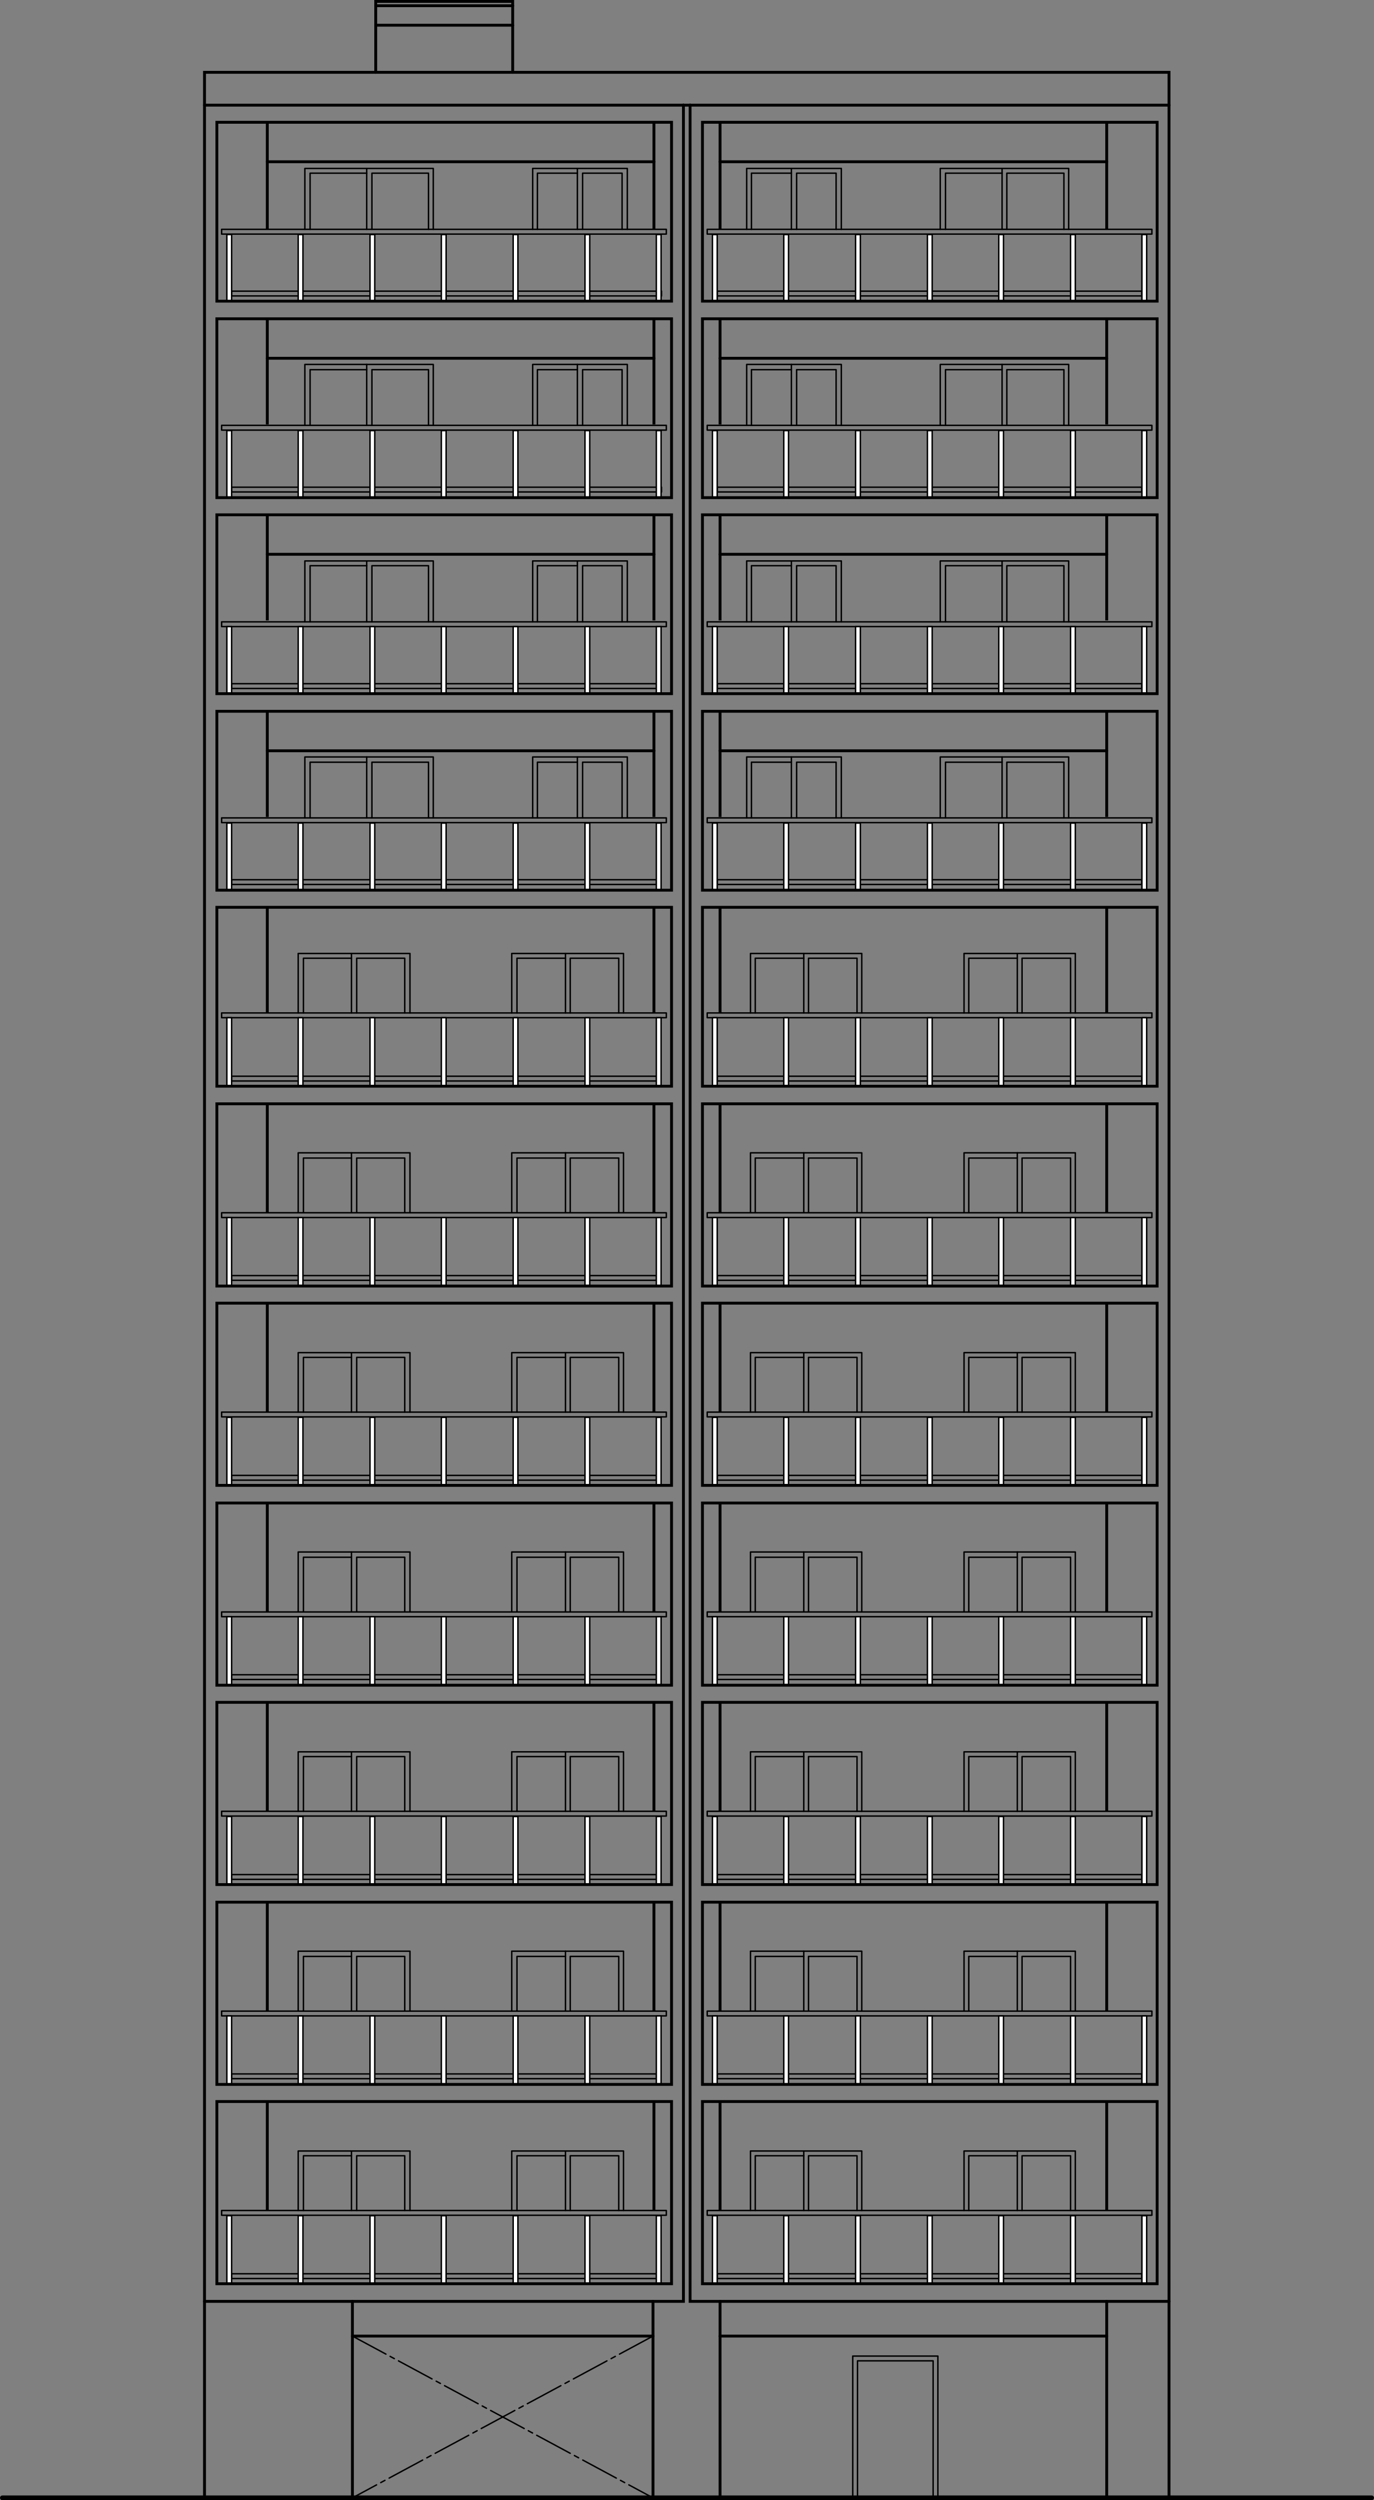 <?xml version="1.0" encoding="UTF-8"?> <!-- Generator: Adobe Illustrator 26.2.1, SVG Export Plug-In . SVG Version: 6.00 Build 0) --> <svg xmlns="http://www.w3.org/2000/svg" xmlns:xlink="http://www.w3.org/1999/xlink" version="1.1" id="レイヤー_1" x="0px" y="0px" viewBox="0 0 288.9 525.5" style="enable-background:new 0 0 288.9 525.5;" xml:space="preserve"><rect x="0" y="0" width="288.9" height="525.5" fill="#808080" stroke="none"/> <style type="text/css"> .st0{fill:none;stroke:#000000;stroke-width:0.3;stroke-linecap:round;stroke-linejoin:round;stroke-miterlimit:1;} .st1{fill:none;stroke:#000000;stroke-width:0.3;stroke-linecap:round;stroke-linejoin:round;stroke-miterlimit:1;stroke-dasharray:8,1,1,1;} .st2{fill:#FFFFFF;stroke:#000000;stroke-width:0.3;stroke-linecap:round;stroke-linejoin:round;stroke-miterlimit:1;} .st3{fill:none;stroke:#000000;stroke-width:0.6;stroke-linecap:round;} .st4{fill:none;stroke:#000000;stroke-width:0.6;} .st5{fill:none;stroke:#000000;stroke-linecap:round;stroke-linejoin:round;stroke-miterlimit:500;} </style> <g> <g> <line class="st0" x1="77.1" y1="35.4" x2="77.1" y2="48.2"></line> <polyline class="st0" points="78.2,48.2 78.2,36.4 90.1,36.4 90.1,48.2 "></polyline> </g> <polyline class="st0" points="91.1,48.2 91.1,35.4 64.1,35.4 64.1,48.2 "></polyline> <polyline class="st0" points="65.2,48.2 65.2,36.4 77.1,36.4 "></polyline> </g> <g> <g> <line class="st0" x1="210.7" y1="35.4" x2="210.7" y2="48.2"></line> <polyline class="st0" points="211.7,48.2 211.7,36.4 223.7,36.4 223.7,48.2 "></polyline> </g> <polyline class="st0" points="224.7,48.2 224.7,35.4 197.7,35.4 197.7,48.2 "></polyline> <polyline class="st0" points="198.8,48.2 198.8,36.4 210.7,36.4 "></polyline> </g> <g> <g> <line class="st0" x1="121.4" y1="35.4" x2="121.4" y2="48.2"></line> <polyline class="st0" points="122.5,48.2 122.5,36.4 130.8,36.4 130.8,48.2 "></polyline> </g> <polyline class="st0" points="131.9,48.2 131.9,35.4 112,35.4 112,48.2 "></polyline> <polyline class="st0" points="113,48.2 113,36.4 121.4,36.4 "></polyline> </g> <g> <g> <line class="st0" x1="166.4" y1="35.4" x2="166.4" y2="48.2"></line> <polyline class="st0" points="167.5,48.2 167.5,36.4 175.8,36.4 175.8,48.2 "></polyline> </g> <polyline class="st0" points="176.9,48.2 176.9,35.4 157,35.4 157,48.2 "></polyline> <polyline class="st0" points="158,48.2 158,36.4 166.4,36.4 "></polyline> </g> <g> <g> <line class="st0" x1="77.1" y1="76.6" x2="77.1" y2="89.4"></line> <polyline class="st0" points="78.2,89.4 78.2,77.7 90.1,77.7 90.1,89.4 "></polyline> </g> <polyline class="st0" points="91.1,89.4 91.1,76.6 64.1,76.6 64.1,89.4 "></polyline> <polyline class="st0" points="65.2,89.4 65.2,77.7 77.1,77.7 "></polyline> </g> <g> <g> <line class="st0" x1="210.7" y1="76.6" x2="210.7" y2="89.4"></line> <polyline class="st0" points="211.7,89.4 211.7,77.7 223.7,77.7 223.7,89.4 "></polyline> </g> <polyline class="st0" points="224.7,89.4 224.7,76.6 197.7,76.6 197.7,89.4 "></polyline> <polyline class="st0" points="198.8,89.4 198.8,77.7 210.7,77.7 "></polyline> </g> <g> <g> <line class="st0" x1="121.4" y1="76.6" x2="121.4" y2="89.4"></line> <polyline class="st0" points="122.5,89.4 122.5,77.7 130.8,77.7 130.8,89.4 "></polyline> </g> <polyline class="st0" points="131.9,89.4 131.9,76.6 112,76.6 112,89.4 "></polyline> <polyline class="st0" points="113,89.4 113,77.7 121.4,77.7 "></polyline> </g> <g> <g> <line class="st0" x1="166.4" y1="76.6" x2="166.4" y2="89.4"></line> <polyline class="st0" points="167.5,89.4 167.5,77.7 175.8,77.7 175.8,89.4 "></polyline> </g> <polyline class="st0" points="176.9,89.4 176.9,76.6 157,76.6 157,89.4 "></polyline> <polyline class="st0" points="158,89.4 158,77.7 166.4,77.7 "></polyline> </g> <g> <g> <line class="st0" x1="77.1" y1="117.9" x2="77.1" y2="130.7"></line> <polyline class="st0" points="78.2,130.7 78.2,118.9 90.1,118.9 90.1,130.7 "></polyline> </g> <polyline class="st0" points="91.1,130.7 91.1,117.9 64.1,117.9 64.1,130.7 "></polyline> <polyline class="st0" points="65.2,130.7 65.2,118.9 77.1,118.9 "></polyline> </g> <g> <g> <line class="st0" x1="210.7" y1="117.9" x2="210.7" y2="130.7"></line> <polyline class="st0" points="211.7,130.7 211.7,118.9 223.7,118.9 223.7,130.7 "></polyline> </g> <polyline class="st0" points="224.7,130.7 224.7,117.9 197.7,117.9 197.7,130.7 "></polyline> <polyline class="st0" points="198.8,130.7 198.8,118.9 210.7,118.9 "></polyline> </g> <g> <g> <line class="st0" x1="121.4" y1="117.9" x2="121.4" y2="130.7"></line> <polyline class="st0" points="122.5,130.7 122.5,118.9 130.8,118.9 130.8,130.7 "></polyline> </g> <polyline class="st0" points="131.9,130.7 131.9,117.9 112,117.9 112,130.7 "></polyline> <polyline class="st0" points="113,130.7 113,118.9 121.4,118.9 "></polyline> </g> <g> <g> <line class="st0" x1="166.4" y1="117.9" x2="166.4" y2="130.7"></line> <polyline class="st0" points="167.5,130.7 167.5,118.9 175.8,118.9 175.8,130.7 "></polyline> </g> <polyline class="st0" points="176.9,130.7 176.9,117.9 157,117.9 157,130.7 "></polyline> <polyline class="st0" points="158,130.7 158,118.9 166.4,118.9 "></polyline> </g> <g> <g> <line class="st0" x1="77.1" y1="159.1" x2="77.1" y2="171.9"></line> <polyline class="st0" points="78.2,171.9 78.2,160.2 90.1,160.2 90.1,171.9 "></polyline> </g> <polyline class="st0" points="91.1,171.9 91.1,159.1 64.1,159.1 64.1,171.9 "></polyline> <polyline class="st0" points="65.2,171.9 65.2,160.2 77.1,160.2 "></polyline> </g> <g> <g> <line class="st0" x1="210.7" y1="159.1" x2="210.7" y2="171.9"></line> <polyline class="st0" points="211.7,171.9 211.7,160.2 223.7,160.2 223.7,171.9 "></polyline> </g> <polyline class="st0" points="224.7,171.9 224.7,159.1 197.7,159.1 197.7,171.9 "></polyline> <polyline class="st0" points="198.8,171.9 198.8,160.2 210.7,160.2 "></polyline> </g> <g> <g> <line class="st0" x1="121.4" y1="159.1" x2="121.4" y2="171.9"></line> <polyline class="st0" points="122.5,171.9 122.5,160.2 130.8,160.2 130.8,171.9 "></polyline> </g> <polyline class="st0" points="131.9,171.9 131.9,159.1 112,159.1 112,171.9 "></polyline> <polyline class="st0" points="113,171.9 113,160.2 121.4,160.2 "></polyline> </g> <g> <g> <line class="st0" x1="166.4" y1="159.1" x2="166.4" y2="171.9"></line> <polyline class="st0" points="167.5,171.9 167.5,160.2 175.8,160.2 175.8,171.9 "></polyline> </g> <polyline class="st0" points="176.9,171.9 176.9,159.1 157,159.1 157,171.9 "></polyline> <polyline class="st0" points="158,171.9 158,160.2 166.4,160.2 "></polyline> </g> <g> <g> <line class="st0" x1="118.9" y1="200.4" x2="118.9" y2="212.9"></line> <polyline class="st0" points="119.9,212.9 119.9,201.4 130.1,201.4 130.1,212.9 "></polyline> </g> <polyline class="st0" points="131.1,212.9 131.1,200.4 107.6,200.4 107.6,212.9 "></polyline> <polyline class="st0" points="108.7,212.9 108.7,201.4 118.9,201.4 "></polyline> </g> <g> <g> <line class="st0" x1="73.9" y1="200.4" x2="73.9" y2="212.9"></line> <polyline class="st0" points="75,212.9 75,201.4 85.1,201.4 85.1,212.9 "></polyline> </g> <polyline class="st0" points="86.2,212.9 86.2,200.4 62.7,200.4 62.7,212.9 "></polyline> <polyline class="st0" points="63.8,212.9 63.8,201.4 73.9,201.4 "></polyline> </g> <g> <g> <line class="st0" x1="213.9" y1="200.4" x2="213.9" y2="212.9"></line> <polyline class="st0" points="214.9,212.9 214.9,201.4 225.1,201.4 225.1,212.9 "></polyline> </g> <polyline class="st0" points="226.1,212.9 226.1,200.4 202.7,200.4 202.7,212.9 "></polyline> <polyline class="st0" points="203.7,212.9 203.7,201.4 213.9,201.4 "></polyline> </g> <g> <g> <line class="st0" x1="169" y1="200.4" x2="169" y2="212.9"></line> <polyline class="st0" points="170,212.9 170,201.4 180.2,201.4 180.2,212.9 "></polyline> </g> <polyline class="st0" points="181.2,212.9 181.2,200.4 157.8,200.4 157.8,212.9 "></polyline> <polyline class="st0" points="158.8,212.9 158.8,201.4 169,201.4 "></polyline> </g> <g> <g> <line class="st0" x1="118.9" y1="242.3" x2="118.9" y2="254.9"></line> <polyline class="st0" points="119.9,254.9 119.9,243.4 130.1,243.4 130.1,254.9 "></polyline> </g> <polyline class="st0" points="131.1,254.9 131.1,242.3 107.6,242.3 107.6,254.9 "></polyline> <polyline class="st0" points="108.7,254.9 108.7,243.4 118.9,243.4 "></polyline> </g> <g> <g> <line class="st0" x1="73.9" y1="242.3" x2="73.9" y2="254.9"></line> <polyline class="st0" points="75,254.9 75,243.4 85.1,243.4 85.1,254.9 "></polyline> </g> <polyline class="st0" points="86.2,254.9 86.2,242.3 62.7,242.3 62.7,254.9 "></polyline> <polyline class="st0" points="63.8,254.9 63.8,243.4 73.9,243.4 "></polyline> </g> <g> <g> <line class="st0" x1="213.9" y1="242.3" x2="213.9" y2="254.9"></line> <polyline class="st0" points="214.9,254.9 214.9,243.4 225.1,243.4 225.1,254.9 "></polyline> </g> <polyline class="st0" points="226.1,254.9 226.1,242.3 202.7,242.3 202.7,254.9 "></polyline> <polyline class="st0" points="203.7,254.9 203.7,243.4 213.9,243.4 "></polyline> </g> <g> <g> <line class="st0" x1="169" y1="242.3" x2="169" y2="254.9"></line> <polyline class="st0" points="170,254.9 170,243.4 180.2,243.4 180.2,254.9 "></polyline> </g> <polyline class="st0" points="181.2,254.9 181.2,242.3 157.8,242.3 157.8,254.9 "></polyline> <polyline class="st0" points="158.8,254.9 158.8,243.4 169,243.4 "></polyline> </g> <g> <g> <line class="st0" x1="118.9" y1="284.3" x2="118.9" y2="296.8"></line> <polyline class="st0" points="119.9,296.8 119.9,285.3 130.1,285.3 130.1,296.8 "></polyline> </g> <polyline class="st0" points="131.1,296.8 131.1,284.3 107.6,284.3 107.6,296.8 "></polyline> <polyline class="st0" points="108.7,296.8 108.7,285.3 118.9,285.3 "></polyline> </g> <g> <g> <line class="st0" x1="73.9" y1="284.3" x2="73.9" y2="296.8"></line> <polyline class="st0" points="75,296.8 75,285.3 85.1,285.3 85.1,296.8 "></polyline> </g> <polyline class="st0" points="86.2,296.8 86.2,284.3 62.7,284.3 62.7,296.8 "></polyline> <polyline class="st0" points="63.8,296.8 63.8,285.3 73.9,285.3 "></polyline> </g> <g> <g> <line class="st0" x1="213.9" y1="284.3" x2="213.9" y2="296.8"></line> <polyline class="st0" points="214.9,296.8 214.9,285.3 225.1,285.3 225.1,296.8 "></polyline> </g> <polyline class="st0" points="226.1,296.8 226.1,284.3 202.7,284.3 202.7,296.8 "></polyline> <polyline class="st0" points="203.7,296.8 203.7,285.3 213.9,285.3 "></polyline> </g> <g> <g> <line class="st0" x1="169" y1="284.3" x2="169" y2="296.8"></line> <polyline class="st0" points="170,296.8 170,285.3 180.2,285.3 180.2,296.8 "></polyline> </g> <polyline class="st0" points="181.2,296.8 181.2,284.3 157.8,284.3 157.8,296.8 "></polyline> <polyline class="st0" points="158.8,296.8 158.8,285.3 169,285.3 "></polyline> </g> <g> <g> <line class="st0" x1="118.9" y1="326.2" x2="118.9" y2="338.8"></line> <polyline class="st0" points="119.9,338.8 119.9,327.3 130.1,327.3 130.1,338.8 "></polyline> </g> <polyline class="st0" points="131.1,338.8 131.1,326.2 107.6,326.2 107.6,338.8 "></polyline> <polyline class="st0" points="108.7,338.8 108.7,327.3 118.9,327.3 "></polyline> </g> <g> <g> <line class="st0" x1="73.9" y1="326.2" x2="73.9" y2="338.8"></line> <polyline class="st0" points="75,338.8 75,327.3 85.1,327.3 85.1,338.8 "></polyline> </g> <polyline class="st0" points="86.2,338.8 86.2,326.2 62.7,326.2 62.7,338.8 "></polyline> <polyline class="st0" points="63.8,338.8 63.8,327.3 73.9,327.3 "></polyline> </g> <g> <g> <line class="st0" x1="213.9" y1="326.2" x2="213.9" y2="338.8"></line> <polyline class="st0" points="214.9,338.8 214.9,327.3 225.1,327.3 225.1,338.8 "></polyline> </g> <polyline class="st0" points="226.1,338.8 226.1,326.2 202.7,326.2 202.7,338.8 "></polyline> <polyline class="st0" points="203.7,338.8 203.7,327.3 213.9,327.3 "></polyline> </g> <g> <g> <line class="st0" x1="169" y1="326.2" x2="169" y2="338.8"></line> <polyline class="st0" points="170,338.8 170,327.3 180.2,327.3 180.2,338.8 "></polyline> </g> <polyline class="st0" points="181.2,338.8 181.2,326.2 157.8,326.2 157.8,338.8 "></polyline> <polyline class="st0" points="158.8,338.8 158.8,327.3 169,327.3 "></polyline> </g> <g> <g> <line class="st0" x1="118.9" y1="368.2" x2="118.9" y2="380.7"></line> <polyline class="st0" points="119.9,380.7 119.9,369.2 130.1,369.2 130.1,380.7 "></polyline> </g> <polyline class="st0" points="131.1,380.7 131.1,368.2 107.6,368.2 107.6,380.7 "></polyline> <polyline class="st0" points="108.7,380.7 108.7,369.2 118.9,369.2 "></polyline> </g> <g> <g> <line class="st0" x1="73.9" y1="368.2" x2="73.9" y2="380.7"></line> <polyline class="st0" points="75,380.7 75,369.2 85.1,369.2 85.1,380.7 "></polyline> </g> <polyline class="st0" points="86.2,380.7 86.2,368.2 62.7,368.2 62.7,380.7 "></polyline> <polyline class="st0" points="63.8,380.7 63.8,369.2 73.9,369.2 "></polyline> </g> <g> <g> <line class="st0" x1="213.9" y1="368.2" x2="213.9" y2="380.7"></line> <polyline class="st0" points="214.9,380.7 214.9,369.2 225.1,369.2 225.1,380.7 "></polyline> </g> <polyline class="st0" points="226.1,380.7 226.1,368.2 202.7,368.2 202.7,380.7 "></polyline> <polyline class="st0" points="203.7,380.7 203.7,369.2 213.9,369.2 "></polyline> </g> <g> <g> <line class="st0" x1="169" y1="368.2" x2="169" y2="380.7"></line> <polyline class="st0" points="170,380.7 170,369.2 180.2,369.2 180.2,380.7 "></polyline> </g> <polyline class="st0" points="181.2,380.7 181.2,368.2 157.8,368.2 157.8,380.7 "></polyline> <polyline class="st0" points="158.8,380.7 158.8,369.2 169,369.2 "></polyline> </g> <g> <g> <line class="st0" x1="118.9" y1="410.1" x2="118.9" y2="422.7"></line> <polyline class="st0" points="119.9,422.7 119.9,411.2 130.1,411.2 130.1,422.7 "></polyline> </g> <polyline class="st0" points="131.1,422.7 131.1,410.1 107.6,410.1 107.6,422.7 "></polyline> <polyline class="st0" points="108.7,422.7 108.7,411.2 118.9,411.2 "></polyline> </g> <g> <g> <line class="st0" x1="73.9" y1="410.1" x2="73.9" y2="422.7"></line> <polyline class="st0" points="75,422.7 75,411.2 85.1,411.2 85.1,422.7 "></polyline> </g> <polyline class="st0" points="86.2,422.7 86.2,410.1 62.7,410.1 62.7,422.7 "></polyline> <polyline class="st0" points="63.8,422.7 63.8,411.2 73.9,411.2 "></polyline> </g> <g> <g> <line class="st0" x1="213.9" y1="410.1" x2="213.9" y2="422.7"></line> <polyline class="st0" points="214.9,422.7 214.9,411.2 225.1,411.2 225.1,422.7 "></polyline> </g> <polyline class="st0" points="226.1,422.7 226.1,410.1 202.7,410.1 202.7,422.7 "></polyline> <polyline class="st0" points="203.7,422.7 203.7,411.2 213.9,411.2 "></polyline> </g> <g> <g> <line class="st0" x1="169" y1="410.1" x2="169" y2="422.7"></line> <polyline class="st0" points="170,422.7 170,411.2 180.2,411.2 180.2,422.7 "></polyline> </g> <polyline class="st0" points="181.2,422.7 181.2,410.1 157.8,410.1 157.8,422.7 "></polyline> <polyline class="st0" points="158.8,422.7 158.8,411.2 169,411.2 "></polyline> </g> <g> <g> <line class="st0" x1="118.9" y1="452.1" x2="118.9" y2="464.6"></line> <polyline class="st0" points="119.9,464.6 119.9,453.1 130.1,453.1 130.1,464.6 "></polyline> </g> <polyline class="st0" points="131.1,464.6 131.1,452.1 107.6,452.1 107.6,464.6 "></polyline> <polyline class="st0" points="108.7,464.6 108.7,453.1 118.9,453.1 "></polyline> </g> <g> <g> <line class="st0" x1="73.9" y1="452.1" x2="73.9" y2="464.6"></line> <polyline class="st0" points="75,464.6 75,453.1 85.1,453.1 85.1,464.6 "></polyline> </g> <polyline class="st0" points="86.2,464.6 86.2,452.1 62.7,452.1 62.7,464.6 "></polyline> <polyline class="st0" points="63.8,464.6 63.8,453.1 73.9,453.1 "></polyline> </g> <g> <g> <line class="st0" x1="213.9" y1="452.1" x2="213.9" y2="464.6"></line> <polyline class="st0" points="214.9,464.6 214.9,453.1 225.1,453.1 225.1,464.6 "></polyline> </g> <polyline class="st0" points="226.1,464.6 226.1,452.1 202.7,452.1 202.7,464.6 "></polyline> <polyline class="st0" points="203.7,464.6 203.7,453.1 213.9,453.1 "></polyline> </g> <g> <g> <line class="st0" x1="169" y1="452.1" x2="169" y2="464.6"></line> <polyline class="st0" points="170,464.6 170,453.1 180.2,453.1 180.2,464.6 "></polyline> </g> <polyline class="st0" points="181.2,464.6 181.2,452.1 157.8,452.1 157.8,464.6 "></polyline> <polyline class="st0" points="158.8,464.6 158.8,453.1 169,453.1 "></polyline> </g> <polyline class="st0" points="179.3,525 179.3,495.2 197.2,495.2 197.2,525 "></polyline> <polyline class="st0" points="196.2,525 196.2,496.2 180.3,496.2 180.3,525 "></polyline> <line class="st1" x1="137.3" y1="491" x2="74.1" y2="525"></line> <line class="st1" x1="74.1" y1="491" x2="137.3" y2="525"></line> <rect x="150.8" y="61.2" class="st0" width="89.3" height="1"></rect> <rect x="150.8" y="102.4" class="st0" width="89.3" height="1"></rect> <rect x="150.8" y="143.7" class="st0" width="89.3" height="1"></rect> <rect x="150.8" y="184.9" class="st0" width="89.3" height="1"></rect> <rect x="150.8" y="226.2" class="st0" width="89.3" height="1"></rect> <rect x="150.8" y="268.1" class="st0" width="89.3" height="1"></rect> <rect x="150.8" y="310.1" class="st0" width="89.3" height="1"></rect> <rect x="150.8" y="352" class="st0" width="89.3" height="1"></rect> <rect x="150.8" y="394" class="st0" width="89.3" height="1"></rect> <rect x="150.8" y="435.9" class="st0" width="89.3" height="1"></rect> <rect x="150.8" y="477.9" class="st0" width="89.3" height="1"></rect> <rect x="48.7" y="143.7" class="st0" width="89.3" height="1"></rect> <rect x="48.7" y="184.9" class="st0" width="89.3" height="1"></rect> <rect x="48.7" y="226.2" class="st0" width="89.3" height="1"></rect> <rect x="48.7" y="268.1" class="st0" width="89.3" height="1"></rect> <rect x="48.7" y="310.1" class="st0" width="89.3" height="1"></rect> <rect x="48.7" y="352" class="st0" width="89.3" height="1"></rect> <rect x="48.7" y="394" class="st0" width="89.3" height="1"></rect> <rect x="48.7" y="435.9" class="st0" width="89.3" height="1"></rect> <rect x="48.7" y="477.9" class="st0" width="89.3" height="1"></rect> <rect x="148.7" y="48.2" class="st0" width="93.5" height="1"></rect> <rect x="240.1" y="49.3" class="st2" width="1" height="14"></rect> <rect x="225.1" y="49.3" class="st2" width="1" height="14"></rect> <rect x="164.8" y="49.3" class="st2" width="1" height="14"></rect> <rect x="179.9" y="49.3" class="st2" width="1" height="14"></rect> <rect x="195" y="49.3" class="st2" width="1" height="14"></rect> <rect x="210" y="49.3" class="st2" width="1" height="14"></rect> <rect x="149.8" y="49.3" class="st2" width="1" height="14"></rect> <rect x="46.6" y="48.2" class="st0" width="93.5" height="1"></rect> <rect x="48.7" y="61.2" class="st0" width="90.4" height="1"></rect> <rect x="138" y="49.3" class="st2" width="1" height="14"></rect> <rect x="123" y="49.3" class="st2" width="1" height="14"></rect> <rect x="107.9" y="49.3" class="st2" width="1" height="14"></rect> <rect x="47.7" y="49.3" class="st2" width="1" height="14"></rect> <rect x="62.7" y="49.3" class="st2" width="1" height="14"></rect> <rect x="77.8" y="49.3" class="st2" width="1" height="14"></rect> <rect x="92.8" y="49.3" class="st2" width="1" height="14"></rect> <rect x="148.7" y="89.4" class="st0" width="93.5" height="1"></rect> <rect x="240.1" y="90.5" class="st2" width="1" height="14"></rect> <rect x="225.1" y="90.5" class="st2" width="1" height="14"></rect> <rect x="164.8" y="90.5" class="st2" width="1" height="14"></rect> <rect x="179.9" y="90.5" class="st2" width="1" height="14"></rect> <rect x="195" y="90.5" class="st2" width="1" height="14"></rect> <rect x="210" y="90.5" class="st2" width="1" height="14"></rect> <rect x="149.8" y="90.5" class="st2" width="1" height="14"></rect> <rect x="46.6" y="89.4" class="st0" width="93.5" height="1"></rect> <rect x="48.7" y="102.4" class="st0" width="90.4" height="1"></rect> <rect x="138" y="90.5" class="st2" width="1" height="14"></rect> <rect x="123" y="90.5" class="st2" width="1" height="14"></rect> <rect x="62.7" y="90.5" class="st2" width="1" height="14"></rect> <rect x="77.8" y="90.5" class="st2" width="1" height="14"></rect> <rect x="92.8" y="90.5" class="st2" width="1" height="14"></rect> <rect x="107.9" y="90.5" class="st2" width="1" height="14"></rect> <rect x="47.7" y="90.5" class="st2" width="1" height="14"></rect> <rect x="148.7" y="130.7" class="st0" width="93.5" height="1"></rect> <rect x="240.1" y="131.7" class="st2" width="1" height="14"></rect> <rect x="164.8" y="131.7" class="st2" width="1" height="14"></rect> <rect x="179.9" y="131.7" class="st2" width="1" height="14"></rect> <rect x="195" y="131.7" class="st2" width="1" height="14"></rect> <rect x="210" y="131.7" class="st2" width="1" height="14"></rect> <rect x="225.1" y="131.7" class="st2" width="1" height="14"></rect> <rect x="149.8" y="131.7" class="st2" width="1" height="14"></rect> <rect x="46.6" y="130.7" class="st0" width="93.5" height="1"></rect> <rect x="138" y="131.7" class="st2" width="1" height="14"></rect> <rect x="62.7" y="131.7" class="st2" width="1" height="14"></rect> <rect x="77.8" y="131.7" class="st2" width="1" height="14"></rect> <rect x="92.8" y="131.7" class="st2" width="1" height="14"></rect> <rect x="107.9" y="131.7" class="st2" width="1" height="14"></rect> <rect x="123" y="131.7" class="st2" width="1" height="14"></rect> <rect x="47.7" y="131.7" class="st2" width="1" height="14"></rect> <rect x="148.7" y="171.9" class="st0" width="93.5" height="1"></rect> <rect x="240.1" y="173" class="st2" width="1" height="14"></rect> <rect x="164.8" y="173" class="st2" width="1" height="14"></rect> <rect x="179.9" y="173" class="st2" width="1" height="14"></rect> <rect x="195" y="173" class="st2" width="1" height="14"></rect> <rect x="210" y="173" class="st2" width="1" height="14"></rect> <rect x="225.1" y="173" class="st2" width="1" height="14"></rect> <rect x="149.8" y="173" class="st2" width="1" height="14"></rect> <rect x="46.6" y="171.9" class="st0" width="93.5" height="1"></rect> <rect x="138" y="173" class="st2" width="1" height="14"></rect> <rect x="62.7" y="173" class="st2" width="1" height="14"></rect> <rect x="77.8" y="173" class="st2" width="1" height="14"></rect> <rect x="92.8" y="173" class="st2" width="1" height="14"></rect> <rect x="107.9" y="173" class="st2" width="1" height="14"></rect> <rect x="123" y="173" class="st2" width="1" height="14"></rect> <rect x="47.7" y="173" class="st2" width="1" height="14"></rect> <rect x="148.7" y="212.9" class="st0" width="93.5" height="1"></rect> <rect x="240.1" y="213.9" class="st2" width="1" height="14.3"></rect> <rect x="164.8" y="213.9" class="st2" width="1" height="14.3"></rect> <rect x="179.9" y="213.9" class="st2" width="1" height="14.3"></rect> <rect x="195" y="213.9" class="st2" width="1" height="14.3"></rect> <rect x="210" y="213.9" class="st2" width="1" height="14.3"></rect> <rect x="225.1" y="213.9" class="st2" width="1" height="14.3"></rect> <rect x="149.8" y="213.9" class="st2" width="1" height="14.3"></rect> <rect x="46.6" y="212.9" class="st0" width="93.5" height="1"></rect> <rect x="138" y="213.9" class="st2" width="1" height="14.3"></rect> <rect x="62.7" y="213.9" class="st2" width="1" height="14.3"></rect> <rect x="77.8" y="213.9" class="st2" width="1" height="14.3"></rect> <rect x="92.8" y="213.9" class="st2" width="1" height="14.3"></rect> <rect x="107.9" y="213.9" class="st2" width="1" height="14.3"></rect> <rect x="123" y="213.9" class="st2" width="1" height="14.3"></rect> <rect x="47.7" y="213.9" class="st2" width="1" height="14.3"></rect> <rect x="148.7" y="254.9" class="st0" width="93.5" height="1"></rect> <rect x="240.1" y="255.9" class="st2" width="1" height="14.3"></rect> <rect x="164.8" y="255.9" class="st2" width="1" height="14.3"></rect> <rect x="179.9" y="255.9" class="st2" width="1" height="14.3"></rect> <rect x="195" y="255.9" class="st2" width="1" height="14.3"></rect> <rect x="210" y="255.9" class="st2" width="1" height="14.3"></rect> <rect x="225.1" y="255.9" class="st2" width="1" height="14.3"></rect> <rect x="149.8" y="255.9" class="st2" width="1" height="14.3"></rect> <rect x="46.6" y="254.9" class="st0" width="93.5" height="1"></rect> <rect x="138" y="255.9" class="st2" width="1" height="14.3"></rect> <rect x="62.7" y="255.9" class="st2" width="1" height="14.3"></rect> <rect x="77.8" y="255.9" class="st2" width="1" height="14.3"></rect> <rect x="92.8" y="255.9" class="st2" width="1" height="14.3"></rect> <rect x="107.9" y="255.9" class="st2" width="1" height="14.3"></rect> <rect x="123" y="255.9" class="st2" width="1" height="14.3"></rect> <rect x="47.7" y="255.9" class="st2" width="1" height="14.3"></rect> <rect x="148.7" y="296.8" class="st0" width="93.5" height="1"></rect> <rect x="240.1" y="297.9" class="st2" width="1" height="14.3"></rect> <rect x="164.8" y="297.9" class="st2" width="1" height="14.3"></rect> <rect x="179.9" y="297.9" class="st2" width="1" height="14.3"></rect> <rect x="195" y="297.9" class="st2" width="1" height="14.3"></rect> <rect x="210" y="297.9" class="st2" width="1" height="14.3"></rect> <rect x="225.1" y="297.9" class="st2" width="1" height="14.3"></rect> <rect x="149.8" y="297.9" class="st2" width="1" height="14.3"></rect> <rect x="46.6" y="296.8" class="st0" width="93.5" height="1"></rect> <rect x="138" y="297.9" class="st2" width="1" height="14.3"></rect> <rect x="62.7" y="297.9" class="st2" width="1" height="14.3"></rect> <rect x="77.8" y="297.9" class="st2" width="1" height="14.3"></rect> <rect x="92.8" y="297.9" class="st2" width="1" height="14.3"></rect> <rect x="107.9" y="297.9" class="st2" width="1" height="14.3"></rect> <rect x="123" y="297.9" class="st2" width="1" height="14.3"></rect> <rect x="47.7" y="297.9" class="st2" width="1" height="14.3"></rect> <rect x="148.7" y="338.8" class="st0" width="93.5" height="1"></rect> <rect x="240.1" y="339.8" class="st2" width="1" height="14.3"></rect> <rect x="164.8" y="339.8" class="st2" width="1" height="14.3"></rect> <rect x="179.9" y="339.8" class="st2" width="1" height="14.3"></rect> <rect x="195" y="339.8" class="st2" width="1" height="14.3"></rect> <rect x="210" y="339.8" class="st2" width="1" height="14.3"></rect> <rect x="225.1" y="339.8" class="st2" width="1" height="14.3"></rect> <rect x="149.8" y="339.8" class="st2" width="1" height="14.3"></rect> <rect x="46.6" y="338.8" class="st0" width="93.5" height="1"></rect> <rect x="138" y="339.8" class="st2" width="1" height="14.3"></rect> <rect x="62.7" y="339.8" class="st2" width="1" height="14.3"></rect> <rect x="77.8" y="339.8" class="st2" width="1" height="14.3"></rect> <rect x="92.8" y="339.8" class="st2" width="1" height="14.3"></rect> <rect x="107.9" y="339.8" class="st2" width="1" height="14.3"></rect> <rect x="123" y="339.8" class="st2" width="1" height="14.3"></rect> <rect x="47.7" y="339.8" class="st2" width="1" height="14.3"></rect> <rect x="148.7" y="380.7" class="st0" width="93.5" height="1"></rect> <rect x="240.1" y="381.8" class="st2" width="1" height="14.3"></rect> <rect x="164.8" y="381.8" class="st2" width="1" height="14.3"></rect> <rect x="179.9" y="381.8" class="st2" width="1" height="14.3"></rect> <rect x="195" y="381.8" class="st2" width="1" height="14.3"></rect> <rect x="210" y="381.8" class="st2" width="1" height="14.3"></rect> <rect x="225.1" y="381.8" class="st2" width="1" height="14.3"></rect> <rect x="149.8" y="381.8" class="st2" width="1" height="14.3"></rect> <rect x="46.6" y="380.7" class="st0" width="93.5" height="1"></rect> <rect x="138" y="381.8" class="st2" width="1" height="14.3"></rect> <rect x="62.7" y="381.8" class="st2" width="1" height="14.3"></rect> <rect x="77.8" y="381.8" class="st2" width="1" height="14.3"></rect> <rect x="92.8" y="381.8" class="st2" width="1" height="14.3"></rect> <rect x="107.9" y="381.8" class="st2" width="1" height="14.3"></rect> <rect x="123" y="381.8" class="st2" width="1" height="14.3"></rect> <rect x="47.7" y="381.8" class="st2" width="1" height="14.3"></rect> <rect x="148.7" y="422.7" class="st0" width="93.5" height="1"></rect> <rect x="240.1" y="423.7" class="st2" width="1" height="14.3"></rect> <rect x="164.8" y="423.7" class="st2" width="1" height="14.3"></rect> <rect x="179.9" y="423.7" class="st2" width="1" height="14.3"></rect> <rect x="195" y="423.7" class="st2" width="1" height="14.3"></rect> <rect x="210" y="423.7" class="st2" width="1" height="14.3"></rect> <rect x="225.1" y="423.7" class="st2" width="1" height="14.3"></rect> <rect x="149.8" y="423.7" class="st2" width="1" height="14.3"></rect> <rect x="46.6" y="422.7" class="st0" width="93.5" height="1"></rect> <rect x="138" y="423.7" class="st2" width="1" height="14.3"></rect> <rect x="62.7" y="423.7" class="st2" width="1" height="14.3"></rect> <rect x="77.8" y="423.7" class="st2" width="1" height="14.3"></rect> <rect x="92.8" y="423.7" class="st2" width="1" height="14.3"></rect> <rect x="107.9" y="423.7" class="st2" width="1" height="14.3"></rect> <rect x="123" y="423.7" class="st2" width="1" height="14.3"></rect> <rect x="47.7" y="423.7" class="st2" width="1" height="14.3"></rect> <rect x="148.7" y="464.6" class="st0" width="93.5" height="1"></rect> <rect x="240.1" y="465.7" class="st2" width="1" height="14.3"></rect> <rect x="164.8" y="465.7" class="st2" width="1" height="14.3"></rect> <rect x="179.9" y="465.7" class="st2" width="1" height="14.3"></rect> <rect x="195" y="465.7" class="st2" width="1" height="14.3"></rect> <rect x="210" y="465.7" class="st2" width="1" height="14.3"></rect> <rect x="225.1" y="465.7" class="st2" width="1" height="14.3"></rect> <rect x="149.8" y="465.7" class="st2" width="1" height="14.3"></rect> <rect x="46.6" y="464.6" class="st0" width="93.5" height="1"></rect> <rect x="138" y="465.7" class="st2" width="1" height="14.3"></rect> <rect x="62.7" y="465.7" class="st2" width="1" height="14.3"></rect> <rect x="77.8" y="465.7" class="st2" width="1" height="14.3"></rect> <rect x="92.8" y="465.7" class="st2" width="1" height="14.3"></rect> <rect x="107.9" y="465.7" class="st2" width="1" height="14.3"></rect> <rect x="123" y="465.7" class="st2" width="1" height="14.3"></rect> <rect x="47.7" y="465.7" class="st2" width="1" height="14.3"></rect> <line class="st3" x1="43" y1="22.1" x2="143.7" y2="22.1"></line> <polyline class="st3" points="245.8,525 245.8,15.2 43,15.2 43,525 "></polyline> <line class="st3" x1="74.1" y1="483.7" x2="74.1" y2="525"></line> <line class="st3" x1="137.3" y1="483.7" x2="137.3" y2="525"></line> <line class="st3" x1="137.3" y1="491" x2="74.1" y2="491"></line> <line class="st3" x1="151.4" y1="483.7" x2="151.4" y2="525"></line> <line class="st3" x1="232.7" y1="491" x2="151.4" y2="491"></line> <line class="st3" x1="232.7" y1="483.7" x2="232.7" y2="525"></line> <rect x="45.6" y="190.7" class="st3" width="95.6" height="37.6"></rect> <line class="st4" x1="56.2" y1="212.9" x2="56.2" y2="190.7"></line> <line class="st4" x1="137.5" y1="190.7" x2="137.5" y2="212.9"></line> <rect x="45.6" y="232" class="st3" width="95.6" height="38.3"></rect> <line class="st4" x1="56.2" y1="254.9" x2="56.2" y2="232"></line> <line class="st4" x1="137.5" y1="232" x2="137.5" y2="254.9"></line> <rect x="45.6" y="273.9" class="st3" width="95.6" height="38.3"></rect> <line class="st4" x1="56.2" y1="296.8" x2="56.2" y2="273.9"></line> <line class="st4" x1="137.5" y1="273.9" x2="137.5" y2="296.8"></line> <rect x="45.6" y="315.9" class="st3" width="95.6" height="38.3"></rect> <line class="st4" x1="56.2" y1="338.8" x2="56.2" y2="315.9"></line> <line class="st4" x1="137.5" y1="315.9" x2="137.5" y2="338.8"></line> <rect x="45.6" y="357.8" class="st3" width="95.6" height="38.3"></rect> <line class="st4" x1="56.2" y1="380.7" x2="56.2" y2="357.8"></line> <line class="st4" x1="137.5" y1="357.8" x2="137.5" y2="380.7"></line> <rect x="45.6" y="399.8" class="st3" width="95.6" height="38.3"></rect> <line class="st4" x1="56.2" y1="422.7" x2="56.2" y2="399.8"></line> <line class="st4" x1="137.5" y1="399.8" x2="137.5" y2="422.7"></line> <rect x="45.6" y="441.7" class="st3" width="95.6" height="38.3"></rect> <line class="st4" x1="56.2" y1="464.6" x2="56.2" y2="441.7"></line> <line class="st4" x1="137.5" y1="441.7" x2="137.5" y2="464.6"></line> <line class="st4" x1="232.7" y1="212.9" x2="232.7" y2="190.7"></line> <line class="st4" x1="151.4" y1="190.7" x2="151.4" y2="212.9"></line> <line class="st4" x1="232.7" y1="254.9" x2="232.7" y2="232"></line> <line class="st4" x1="151.4" y1="232" x2="151.4" y2="254.9"></line> <line class="st4" x1="232.7" y1="296.8" x2="232.7" y2="273.9"></line> <line class="st4" x1="151.4" y1="273.9" x2="151.4" y2="296.8"></line> <line class="st4" x1="232.7" y1="338.8" x2="232.7" y2="315.9"></line> <line class="st4" x1="151.4" y1="315.9" x2="151.4" y2="338.8"></line> <line class="st4" x1="232.7" y1="380.7" x2="232.7" y2="357.8"></line> <line class="st4" x1="151.4" y1="357.8" x2="151.4" y2="380.7"></line> <line class="st4" x1="232.7" y1="422.7" x2="232.7" y2="399.8"></line> <line class="st4" x1="151.4" y1="399.8" x2="151.4" y2="422.7"></line> <line class="st4" x1="232.7" y1="464.6" x2="232.7" y2="441.7"></line> <line class="st4" x1="151.4" y1="441.7" x2="151.4" y2="464.6"></line> <rect x="45.6" y="149.5" class="st3" width="95.6" height="37.6"></rect> <line class="st4" x1="56.2" y1="171.7" x2="56.2" y2="149.5"></line> <line class="st4" x1="137.5" y1="149.5" x2="137.5" y2="171.7"></line> <rect x="45.6" y="108.2" class="st3" width="95.6" height="37.6"></rect> <line class="st4" x1="56.2" y1="130.4" x2="56.2" y2="108.2"></line> <line class="st4" x1="137.5" y1="108.2" x2="137.5" y2="130.4"></line> <line class="st4" x1="56.2" y1="89.2" x2="56.2" y2="67"></line> <line class="st4" x1="137.5" y1="67" x2="137.5" y2="89.2"></line> <rect x="45.6" y="25.7" class="st3" width="95.6" height="37.6"></rect> <line class="st4" x1="56.2" y1="48.2" x2="56.2" y2="25.7"></line> <line class="st4" x1="137.5" y1="25.7" x2="137.5" y2="48.2"></line> <rect x="45.6" y="67" class="st3" width="95.6" height="37.6"></rect> <line class="st4" x1="232.7" y1="171.7" x2="232.7" y2="149.5"></line> <line class="st4" x1="151.4" y1="149.5" x2="151.4" y2="171.7"></line> <line class="st4" x1="232.7" y1="130.4" x2="232.7" y2="108.2"></line> <line class="st4" x1="151.4" y1="108.2" x2="151.4" y2="130.4"></line> <line class="st4" x1="232.7" y1="89.2" x2="232.7" y2="67"></line> <line class="st4" x1="151.4" y1="67" x2="151.4" y2="89.2"></line> <rect x="147.7" y="25.7" class="st3" width="95.6" height="37.6"></rect> <line class="st4" x1="232.7" y1="48.2" x2="232.7" y2="25.7"></line> <line class="st4" x1="151.4" y1="25.7" x2="151.4" y2="48.2"></line> <polyline class="st3" points="143.7,22.1 143.7,483.7 43,483.7 "></polyline> <line class="st3" x1="145.1" y1="22.1" x2="245.8" y2="22.1"></line> <polyline class="st3" points="245.8,483.7 145.1,483.7 145.1,22.1 "></polyline> <rect x="147.7" y="67" class="st3" width="95.6" height="37.6"></rect> <rect x="147.7" y="108.2" class="st3" width="95.6" height="37.6"></rect> <rect x="147.7" y="441.7" class="st3" width="95.6" height="38.3"></rect> <rect x="147.7" y="399.8" class="st3" width="95.6" height="38.3"></rect> <rect x="147.7" y="315.9" class="st3" width="95.6" height="38.3"></rect> <rect x="147.7" y="273.9" class="st3" width="95.6" height="38.3"></rect> <rect x="147.7" y="232" class="st3" width="95.6" height="38.3"></rect> <rect x="147.7" y="190.7" class="st3" width="95.6" height="37.6"></rect> <rect x="147.7" y="149.5" class="st3" width="95.6" height="37.6"></rect> <line class="st3" x1="56.2" y1="34" x2="137.5" y2="34"></line> <line class="st3" x1="151.4" y1="34" x2="232.7" y2="34"></line> <line class="st3" x1="56.2" y1="75.3" x2="137.5" y2="75.3"></line> <line class="st3" x1="151.4" y1="75.3" x2="232.7" y2="75.3"></line> <line class="st3" x1="56.2" y1="116.5" x2="137.5" y2="116.5"></line> <line class="st3" x1="151.4" y1="116.5" x2="232.7" y2="116.5"></line> <line class="st3" x1="56.2" y1="157.8" x2="137.5" y2="157.8"></line> <line class="st3" x1="151.4" y1="157.8" x2="232.7" y2="157.8"></line> <rect x="147.7" y="357.8" class="st3" width="95.6" height="38.3"></rect> <line class="st3" x1="143.7" y1="22.1" x2="145.1" y2="22.1"></line> <polyline class="st3" points="79,15.2 79,0.3 107.8,0.3 107.8,15.2 "></polyline> <line class="st3" x1="79" y1="5.3" x2="107.8" y2="5.3"></line> <line class="st3" x1="79" y1="1.2" x2="107.8" y2="1.2"></line> <line class="st5" x1="288.4" y1="525" x2="0.5" y2="525"></line> </svg> 